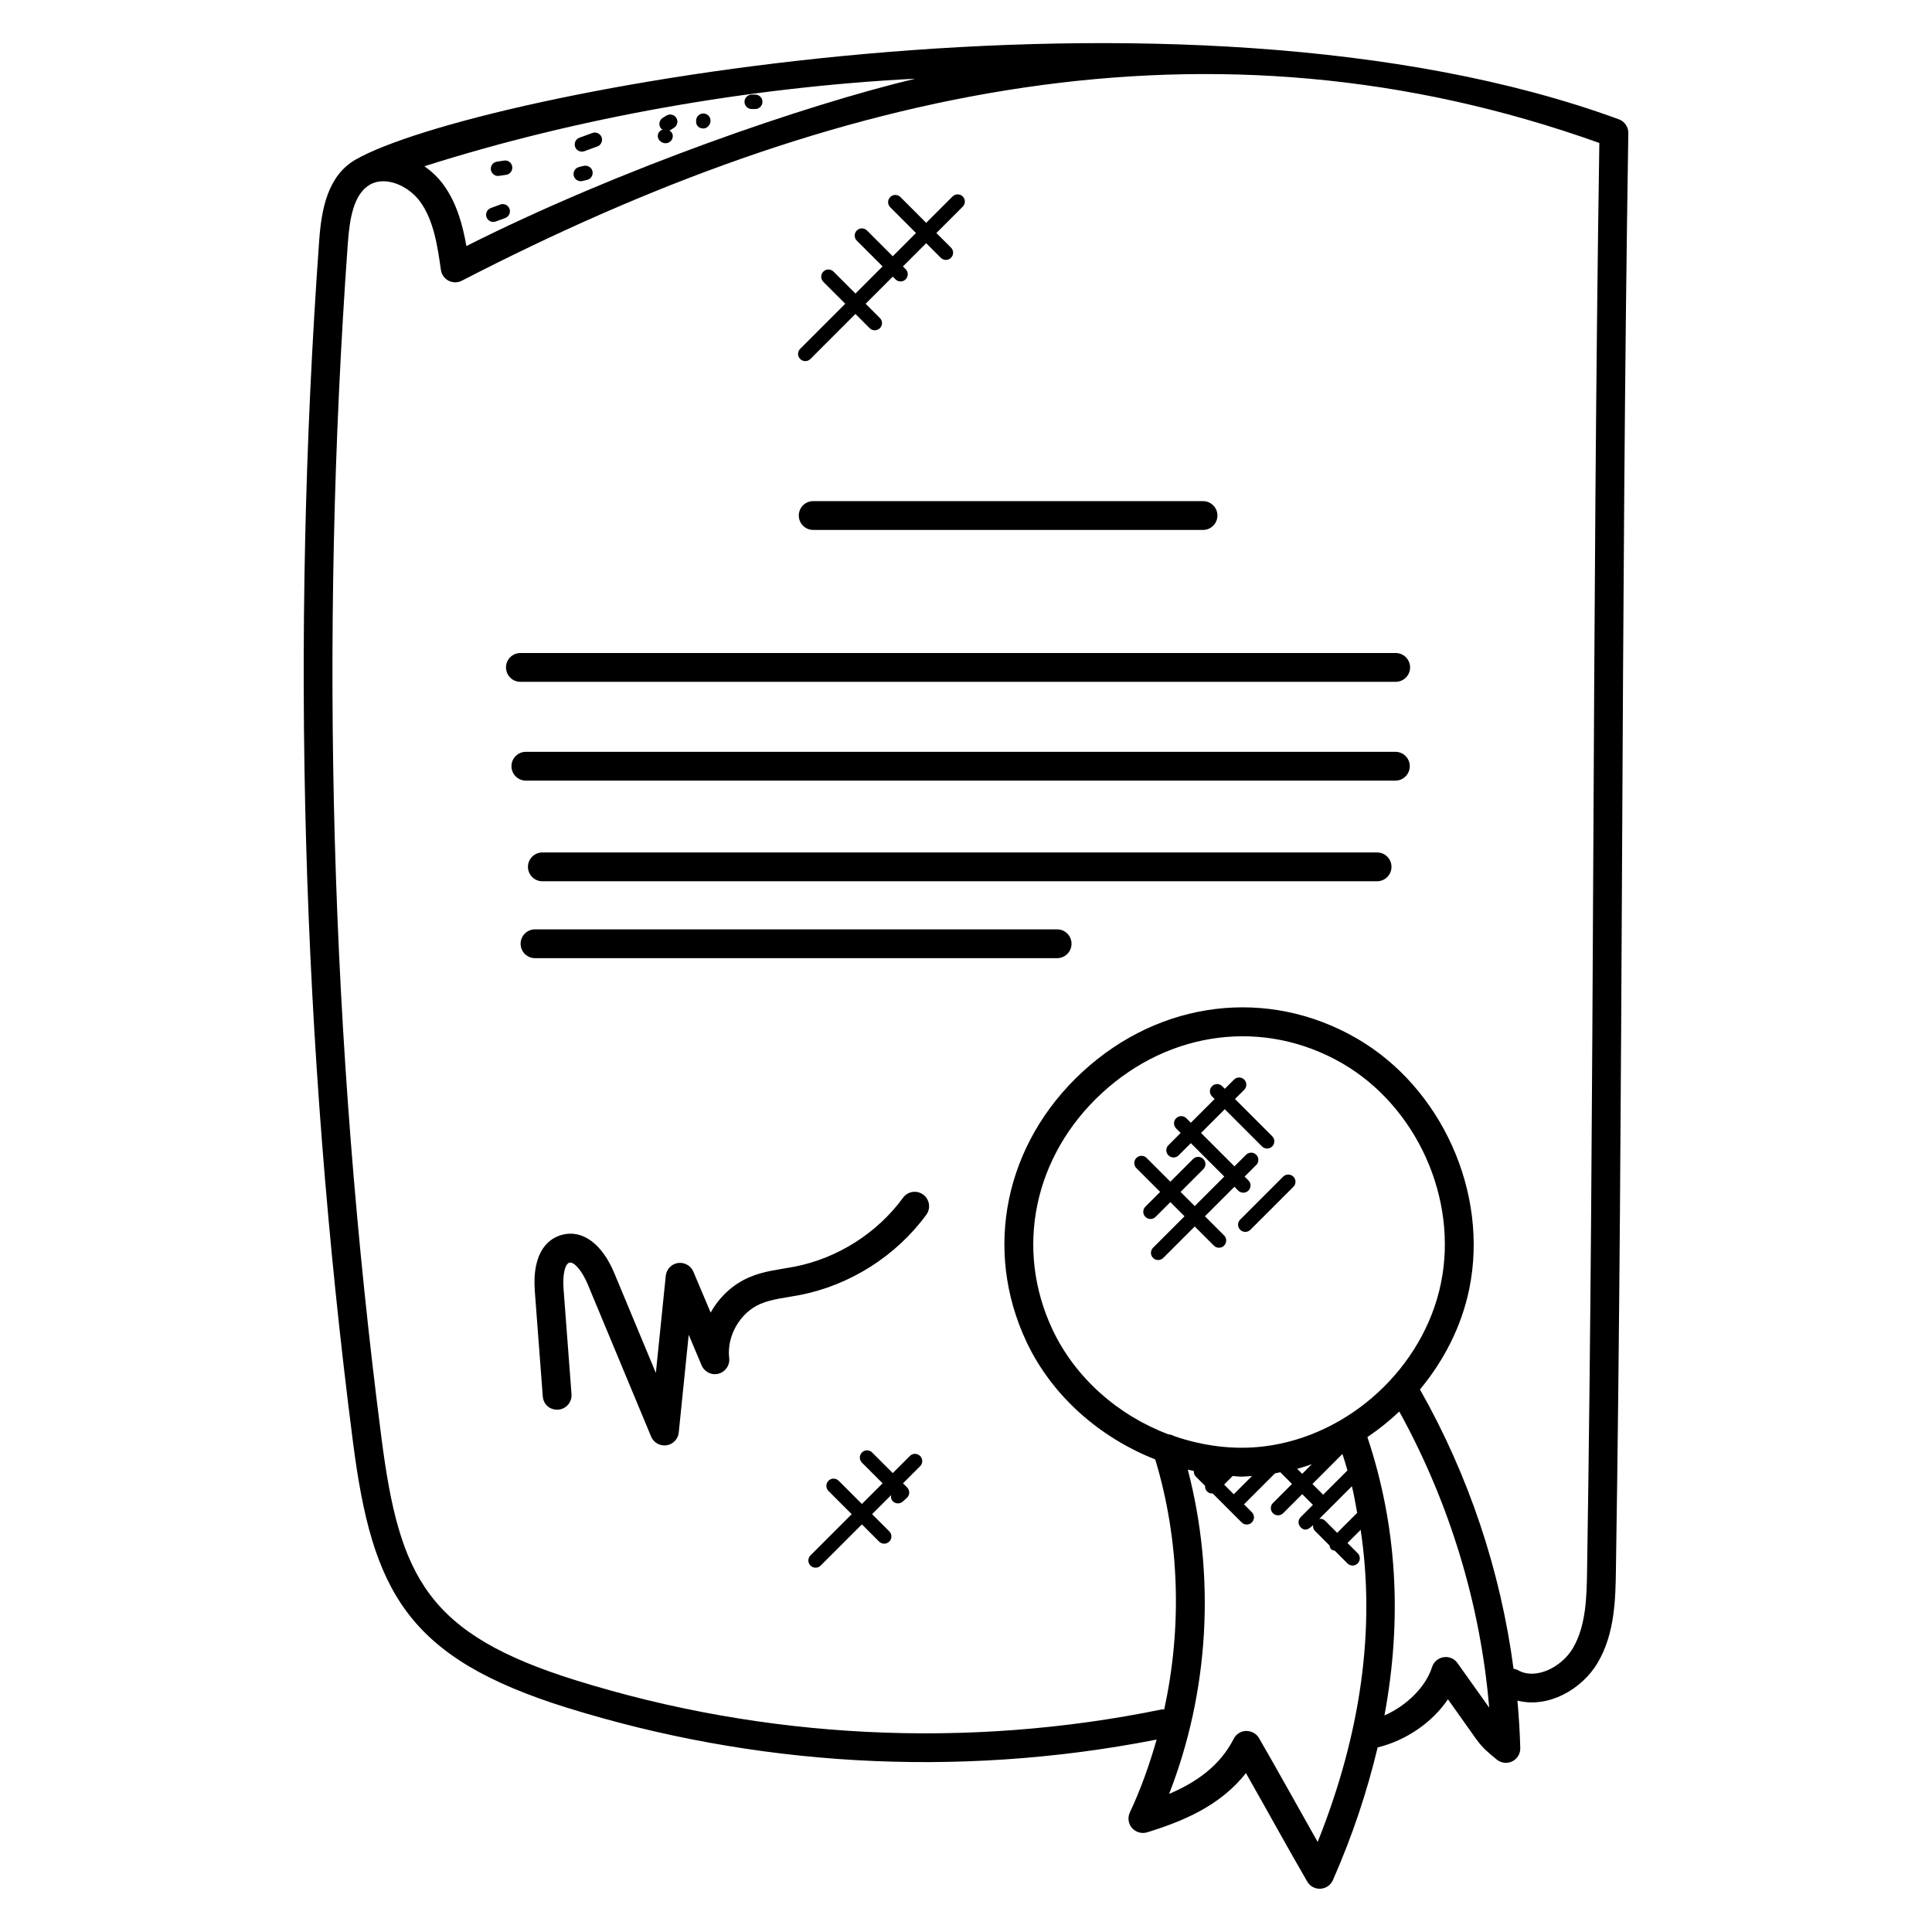 <?xml version="1.0" encoding="UTF-8"?>
<!-- Uploaded to: SVG Repo, www.svgrepo.com, Generator: SVG Repo Mixer Tools -->
<svg fill="#000000" width="800px" height="800px" version="1.1" viewBox="144 144 512 512" xmlns="http://www.w3.org/2000/svg">
 <g>
  <path d="m294.36 596.59c49.031 15.258 102.64 18.895 156.16 8.418-1.887 6.602-4.176 13.09-7.098 19.312-0.641 1.367-0.414 2.984 0.574 4.121 0.992 1.137 2.574 1.582 4 1.145 9.289-2.856 19.359-6.969 26.184-15.703 5.894 10.367 10.922 19.559 16.25 28.754 0.688 1.184 1.945 1.902 3.305 1.902 0.07 0 0.145 0 0.207-0.008 1.434-0.078 2.703-0.953 3.289-2.273 5.246-11.91 9.105-23.633 11.855-35.176 7.434-1.793 14.465-6.574 18.633-12.754l7.543 10.625c1.617 2.266 3.344 3.672 5.398 5.352 1.152 0.945 2.762 1.137 4.098 0.473 1.344-0.656 2.168-2.039 2.129-3.535-0.113-4.199-0.375-8.391-0.75-12.566 8.113 2.09 17.07-2.914 21.273-10.047 4.566-7.734 4.711-17.016 4.824-24.473 1.992-127.28 1.297-254.57 3.289-380.89 0.023-1.617-0.977-3.082-2.496-3.641-116.19-42.672-303.62-7.223-334.8 10.68-7.441 4.273-9.047 13.25-9.641 21.473-7.617 105.89-4.602 212.97 8.938 318.25 5.109 39.793 14.277 57.32 56.844 70.57zm184.53-69.273c-8.023 0.969-16.121-0.121-23.711-2.734-0.465-0.258-0.984-0.426-1.527-0.465-13.215-4.977-24.617-14.855-30.695-27.703-10.129-21.457-5-46.09 13.074-62.746 18.082-16.656 43.074-19.762 63.609-7.914 19.777 11.406 30.816 35.906 26.234 58.266-4.559 22.359-24.32 40.574-46.984 43.297zm16.266 19.68c-0.418-0.418-0.977-0.543-1.527-0.488l8.641-8.641c0.574 2.328 0.961 4.695 1.398 7.055l-5.297 5.297zm-26.754-9.578 2.266-2.266c0.75 0.031 1.488 0.168 2.238 0.168 0.961 0 1.922-0.121 2.894-0.168l-4.84 4.84zm31.359-8.109c0.457 1.449 0.918 2.894 1.328 4.359l-6.441 6.441-2.84-2.84zm-10.664 5.269-1.328-1.328c1.312-0.352 2.586-0.777 3.871-1.215zm4.098 97.555c-4.961-8.754-10.449-18.727-15.543-27.52-0.703-1.215-1.977-1.879-3.406-1.902-1.406 0.039-2.672 0.84-3.305 2.09-3.719 7.336-10.207 11.664-17.113 14.602 10.617-27.176 12.32-57.703 4.953-85.93 0.535 0.129 1.07 0.238 1.602 0.352-0.039 0.527 0.105 1.062 0.512 1.473l2.473 2.473c-0.039 0.527 0.105 1.062 0.512 1.465 0.375 0.375 0.863 0.559 1.352 0.559 0.047 0 0.078-0.047 0.113-0.047l7.711 7.711c0.742 0.742 1.945 0.75 2.703 0 0.75-0.75 0.75-1.953 0-2.703l-2.09-2.09 8.207-8.207c0.48-0.078 0.953-0.207 1.426-0.297l3.098 3.098-5.055 5.055c-0.75 0.75-0.75 1.953 0 2.703 0.742 0.742 1.945 0.75 2.703 0l5.055-5.055 2.84 2.84-3.25 3.246c-0.75 0.75-0.75 1.953 0 2.703 1.176 1.176 2.246 0.449 3.289-0.586-0.055 0.551 0.062 1.105 0.488 1.527l3.871 3.871c0.078 0.352 0.137 0.711 0.414 0.984 0.273 0.273 0.633 0.336 0.984 0.414l3.359 3.359c0.75 0.75 1.953 0.75 2.703 0s0.75-1.953 0-2.703l-2.711-2.711 3.496-3.488c3.938 26.137 0.16 53.828-11.391 82.715zm37.055-47.398c-0.824-1.176-2.223-1.793-3.703-1.559-1.426 0.223-2.609 1.246-3.039 2.625-1.656 5.258-6.793 10.266-12.617 12.809 4.793-25.711 3.297-50.387-4.519-73.77 3.008-2.016 5.824-4.289 8.457-6.769 13.312 24.168 21.504 51 23.824 78.473zm-143.7-419.88c-29.234 6.992-78.48 23.977-118.95 44.344-0.961-5.449-2.512-11.352-6.082-16.25-1.359-1.863-3.09-3.519-5.047-4.887 40.109-12.777 85.77-20.938 130.08-23.207zm-150.36 43.488c0.449-6.215 1.488-12.91 5.824-15.398 4.258-2.449 10.32 0.352 13.328 4.496 3.641 5 4.633 11.953 5.504 18.098 0.176 1.223 0.93 2.289 2.031 2.856 1.105 0.566 2.398 0.566 3.504 0 98.746-50.988 198.31-73.379 301.46-36.508-1.922 125.23-1.266 252.83-3.246 378.18-0.105 6.902-0.223 14.719-3.762 20.711-2.93 4.977-9.785 8.535-14.535 5.848-0.383-0.215-0.785-0.312-1.191-0.391-3.449-25.969-11.848-51.176-24.801-74.008 6.391-7.703 11.055-16.816 13.07-26.68 5.215-25.488-7.375-53.418-29.906-66.41-23.52-13.551-52.008-10.062-72.594 8.91-20.586 18.969-26.402 47.074-14.816 71.617 6.777 14.344 19.434 25.32 34.09 31.098 6.465 21.41 7.152 44.434 2.367 66.273-0.246 0-0.488-0.055-0.734 0-51.395 10.527-105.06 7.863-155.16-7.734-39.426-12.281-46.777-27.258-51.535-64.234-13.488-104.77-16.488-211.33-8.902-316.72z"/>
  <path d="m355.69 280.62c0 2.106 1.711 3.816 3.816 3.816h103.31c2.106 0 3.816-1.711 3.816-3.816 0-2.106-1.711-3.816-3.816-3.816h-103.31c-2.117 0-3.816 1.711-3.816 3.816z"/>
  <path d="m281.91 324.69h231.96c2.106 0 3.816-1.711 3.816-3.816 0-2.106-1.711-3.816-3.816-3.816h-231.96c-2.106 0-3.816 1.711-3.816 3.816 0 2.106 1.699 3.816 3.816 3.816z"/>
  <path d="m513.8 343.24h-230.44c-2.106 0-3.816 1.711-3.816 3.816 0 2.106 1.711 3.816 3.816 3.816h230.43c2.106 0 3.816-1.711 3.816-3.816 0-2.106-1.703-3.816-3.812-3.816z"/>
  <path d="m508.95 369.91h-221.22c-2.106 0-3.816 1.711-3.816 3.816s1.711 3.816 3.816 3.816h221.21c2.106 0 3.816-1.711 3.816-3.816 0.008-2.106-1.703-3.816-3.809-3.816z"/>
  <path d="m424.16 390.29h-138.38c-2.106 0-3.816 1.711-3.816 3.816s1.711 3.816 3.816 3.816h138.37c2.106 0 3.816-1.711 3.816-3.816 0.004-2.113-1.707-3.816-3.812-3.816z"/>
  <path d="m383.33 461.4c-6.871 9.391-17.359 16.055-28.777 18.281-4.246 0.824-7.938 1.078-12 2.816-4.383 1.879-7.938 5.25-10.223 9.352l-4.582-10.848c-0.68-1.602-2.383-2.535-4.082-2.289-1.727 0.258-3.055 1.656-3.231 3.391l-2.625 25.746-10.992-26.402c-3.289-7.91-8.52-11.695-13.977-10.184-3 0.84-7.93 3.902-7.106 14.961l2.106 27.832c0.16 2.098 1.855 3.656 4.098 3.519 2.098-0.16 3.672-1.992 3.519-4.09l-2.106-27.832c-0.289-3.809 0.352-6.695 1.543-7.031 1.25-0.328 3.383 2.191 4.871 5.762l16.785 40.32c0.602 1.434 2.008 2.352 3.527 2.352 0.184 0 0.375-0.016 0.559-0.039 1.727-0.25 3.062-1.648 3.238-3.391l2.641-25.895 3.418 8.105c0.75 1.75 2.672 2.703 4.488 2.207 1.84-0.48 3.039-2.246 2.824-4.137-0.695-5.879 2.887-12.062 8.312-14.383 3.008-1.289 7.168-1.695 10.449-2.336 13.273-2.594 25.48-10.344 33.473-21.266 1.246-1.703 0.879-4.09-0.824-5.336-1.695-1.258-4.086-0.891-5.328 0.812z"/>
  <path d="m472.14 459.52c0.742 0.742 1.945 0.75 2.703 0 0.75-0.75 0.75-1.953 0-2.703l-1.008-1.008 3.082-3.082c0.75-0.75 0.75-1.953 0-2.703s-1.953-0.75-2.695 0l-3.082 3.078-8.855-8.855 6.297-6.297 9.863 9.863c0.742 0.742 1.945 0.75 2.703 0 0.75-0.75 0.75-1.953 0-2.703l-9.863-9.863 2.441-2.441c0.75-0.75 0.75-1.953 0-2.703s-1.953-0.75-2.695 0l-2.441 2.441-0.688-0.688c-0.75-0.75-1.953-0.75-2.703 0s-0.75 1.953 0 2.703l0.688 0.688-6.297 6.297-1.199-1.199c-0.75-0.742-1.953-0.754-2.703 0-0.75 0.75-0.75 1.953 0 2.703l1.199 1.199-3.238 3.238c-0.75 0.75-0.75 1.953 0 2.695 0.742 0.742 1.945 0.75 2.703 0l3.238-3.238 8.855 8.855-7.832 7.832-3.754-3.754 6.031-6.031c0.75-0.75 0.75-1.953 0-2.703s-1.953-0.75-2.703 0l-6.031 6.023-6.297-6.297c-0.75-0.75-1.953-0.75-2.703 0s-0.75 1.953 0 2.703l6.297 6.297-3.914 3.914c-0.75 0.75-0.75 1.953 0 2.703 0.742 0.742 1.945 0.75 2.703 0l3.914-3.914 3.754 3.754-8.336 8.336c-0.75 0.75-0.75 1.953 0 2.703 0.742 0.742 1.945 0.75 2.703 0l8.336-8.336 5.078 5.078c0.742 0.742 1.945 0.75 2.703 0 0.75-0.75 0.75-1.953 0-2.703l-5.078-5.078 7.832-7.832z"/>
  <path d="m484.05 455.82-11.383 11.383c-0.75 0.75-0.75 1.953 0 2.703 0.742 0.742 1.945 0.75 2.703 0l11.383-11.383c0.75-0.75 0.75-1.953 0-2.703-0.75-0.738-1.957-0.738-2.703 0z"/>
  <path d="m275.98 190.63c0.09 0 0.184-0.008 0.281-0.023l1.879-0.281c1.047-0.152 1.754-1.129 1.602-2.168-0.16-1.047-1.062-1.777-2.168-1.602l-1.879 0.281c-1.047 0.152-1.754 1.121-1.602 2.168 0.148 0.945 0.957 1.625 1.887 1.625z"/>
  <path d="m298.21 184.18c0.215 0 0.441-0.039 0.648-0.113l3.434-1.25c0.992-0.359 1.504-1.449 1.145-2.441-0.359-0.984-1.488-1.504-2.441-1.137l-3.434 1.25c-0.992 0.359-1.504 1.449-1.145 2.441 0.273 0.77 1.004 1.25 1.793 1.25z"/>
  <path d="m343.21 172.89h0.938c1.055 0 1.91-0.855 1.91-1.91 0-1.055-0.855-1.91-1.91-1.91l-0.938 0.004c-1.055 0-1.91 0.855-1.91 1.91 0 1.051 0.855 1.906 1.91 1.906z"/>
  <path d="m275.38 202.7 2.512-0.922c0.992-0.367 1.488-1.465 1.129-2.449-0.367-0.992-1.48-1.504-2.449-1.121l-2.496 0.918c-0.992 0.359-1.496 1.457-1.137 2.449 0.355 0.965 1.441 1.484 2.441 1.125z"/>
  <path d="m298.36 191.97 1.238-0.297c1.023-0.25 1.656-1.281 1.414-2.305-0.246-1.023-1.273-1.625-2.305-1.414l-1.266 0.312c-1.023 0.258-1.648 1.289-1.391 2.312 0.246 0.992 1.238 1.641 2.309 1.391z"/>
  <path d="m318.32 180.05c0 1.055 1.016 1.91 2.07 1.91s1.91-0.855 1.91-1.91c0-0.672-0.406-1.168-0.93-1.504 0.09-0.039 0.191-0.023 0.281-0.078l0.953-0.594c0.902-0.551 1.176-1.734 0.625-2.625-0.551-0.895-1.719-1.16-2.625-0.625l-0.953 0.594c-0.902 0.551-1.176 1.734-0.625 2.625 0.137 0.23 0.344 0.375 0.551 0.52-0.73 0.254-1.258 0.84-1.258 1.688z"/>
  <path d="m330.39 178.05c1.055 0 1.91-1.008 1.91-2.062s-0.855-1.91-1.91-1.91-1.91 0.855-1.91 1.91v0.312c0 1.055 0.863 1.75 1.91 1.75z"/>
  <path d="m358.76 239.14 11.938-11.945 3.777 3.777c0.742 0.742 1.945 0.75 2.703 0 0.75-0.75 0.75-1.953 0-2.695l-3.777-3.777 7.191-7.191 0.719 0.719c0.742 0.742 1.945 0.75 2.695 0s0.75-1.953 0-2.703l-0.719-0.719 6.16-6.16 3.871 3.871c0.754 0.754 1.961 0.742 2.703 0 0.75-0.75 0.75-1.953 0-2.695l-3.871-3.871 6.984-6.984c0.75-0.75 0.75-1.953 0-2.695-0.75-0.75-1.953-0.75-2.703 0l-6.984 6.984-6.824-6.832c-0.742-0.742-1.945-0.754-2.703 0-0.75 0.75-0.75 1.953 0 2.695l6.824 6.832-6.152 6.164-6.832-6.832c-0.75-0.75-1.953-0.75-2.695 0-0.75 0.75-0.75 1.953 0 2.695l6.832 6.824-7.191 7.191-5.809-5.809c-0.75-0.75-1.953-0.75-2.703 0s-0.75 1.953 0 2.703l5.809 5.809-11.945 11.945c-0.75 0.75-0.75 1.953 0 2.695 0.75 0.746 1.957 0.754 2.703 0.004z"/>
  <path d="m385.13 529.84-4.543 4.543-5.465-5.465c-0.742-0.742-1.945-0.754-2.695 0-0.75 0.75-0.75 1.953 0 2.703l5.465 5.465-5.481 5.481-6.152-6.152c-0.75-0.75-1.953-0.75-2.703 0s-0.75 1.953 0 2.703l6.152 6.152-10.922 10.922c-0.75 0.75-0.75 1.953 0 2.703 0.742 0.742 1.945 0.75 2.703 0l10.922-10.922 4.559 4.559c0.742 0.742 1.945 0.75 2.703 0 0.75-0.75 0.75-1.953 0-2.703l-4.559-4.559 5.047-5.047c-0.082 0.543-0.023 1.105 0.375 1.551 0.719 0.793 1.914 0.848 2.703 0.152l1.082-0.961c0.809-0.734 0.855-1.992 0.078-2.769l-1.098-1.098 4.543-4.543c0.75-0.75 0.75-1.953 0-2.703-0.762-0.758-1.969-0.758-2.715-0.012z"/>
 </g>
</svg>
